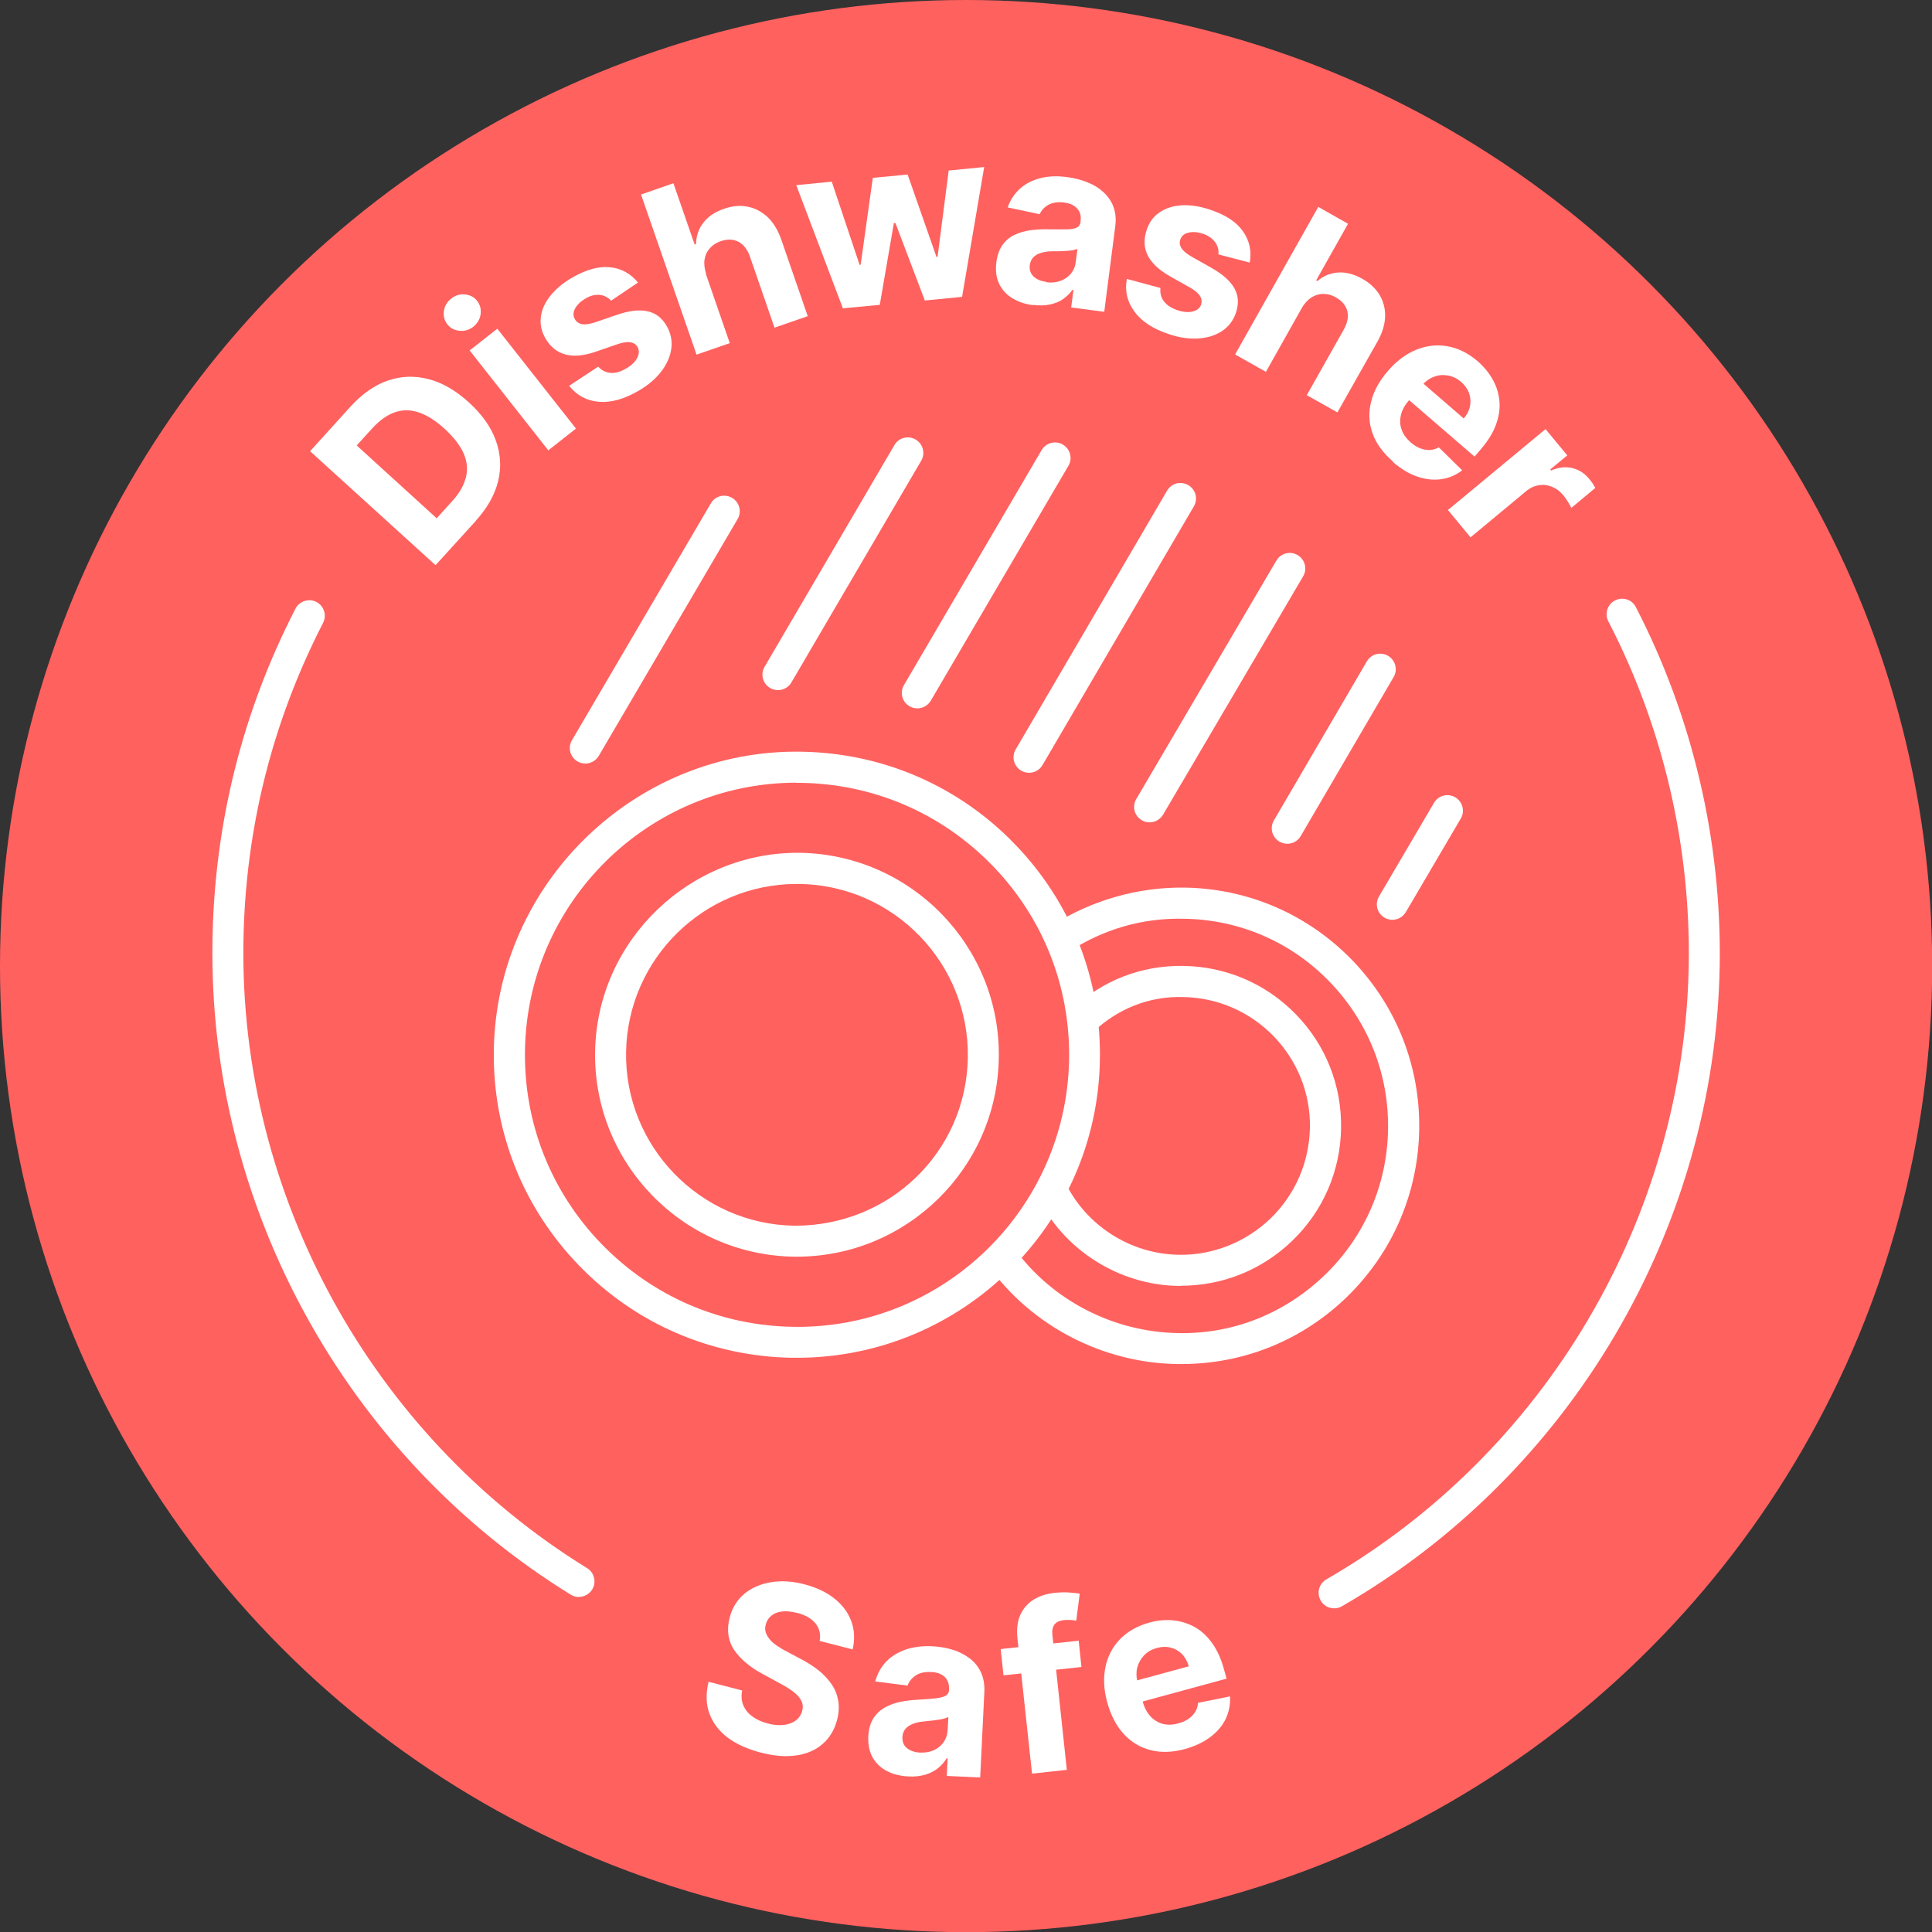 <?xml version="1.0" encoding="UTF-8"?>
<svg id="Layer_2" data-name="Layer 2" xmlns="http://www.w3.org/2000/svg" viewBox="0 0 111.03 111.03">
  <rect x="0" y="0" width="111.03" height="111.03" fill="#333333" stroke="none"/>
  <defs>
    <style>
      .cls-1 {
        fill: #fff;
      }

      .cls-2 {
        fill: #ff615f;
      }
    </style>
  </defs>
  <g id="Layer_1-2" data-name="Layer 1">
    <g>
      <circle class="cls-2" cx="55.52" cy="55.52" r="55.52"/>
      <g>
        <g>
          <path class="cls-1" d="M33.28,91.78c-.16,0-.32-.04-.47-.13-12.96-7.99-20.85-22.4-20.6-37.59.11-6.71,1.71-13.13,4.77-19.08.23-.44.77-.61,1.2-.39.44.23.61.76.39,1.2-2.93,5.7-4.47,11.85-4.58,18.29-.24,14.57,7.33,28.38,19.75,36.04.42.26.55.81.29,1.23-.17.27-.46.42-.76.42Z"/>
          <path class="cls-1" d="M76.67,92.43c-.31,0-.61-.16-.77-.45-.25-.43-.1-.97.33-1.22,12.6-7.26,20.58-20.8,20.82-35.32.11-6.85-1.48-13.67-4.62-19.73-.23-.44-.05-.98.38-1.2.44-.23.98-.06,1.2.38,3.27,6.32,4.93,13.44,4.82,20.58-.25,15.15-8.56,29.26-21.71,36.84-.14.08-.29.12-.45.12Z"/>
        </g>
        <g>
          <path class="cls-1" d="M33.64,43.88c-.15,0-.31-.04-.45-.12-.43-.25-.57-.8-.32-1.22l7.98-13.61c.25-.43.79-.57,1.22-.32.43.25.57.8.32,1.22l-7.98,13.61c-.17.28-.46.44-.77.44Z"/>
          <path class="cls-1" d="M44.71,39.66c-.15,0-.31-.04-.45-.12-.43-.25-.57-.8-.32-1.22l7.46-12.74c.25-.43.79-.57,1.22-.32.43.25.57.8.32,1.22l-7.46,12.74c-.16.28-.46.44-.77.44Z"/>
          <path class="cls-1" d="M52.72,40.71c-.15,0-.31-.04-.45-.12-.43-.25-.57-.8-.32-1.22l7.91-13.5c.25-.43.8-.57,1.22-.32.43.25.57.8.32,1.22l-7.91,13.5c-.17.28-.46.44-.77.44Z"/>
          <path class="cls-1" d="M59.14,44.41c-.15,0-.31-.04-.45-.12-.43-.25-.57-.8-.32-1.22l8.7-14.87c.25-.43.79-.57,1.22-.32.43.25.57.8.32,1.22l-8.7,14.87c-.16.28-.46.44-.77.44Z"/>
          <path class="cls-1" d="M66.07,47.26c-.15,0-.31-.04-.45-.12-.43-.25-.57-.8-.32-1.22l8.05-13.7c.25-.43.8-.57,1.22-.32.43.25.57.8.32,1.22l-8.05,13.7c-.17.28-.47.44-.77.44Z"/>
          <path class="cls-1" d="M73.98,48.49c-.15,0-.31-.04-.45-.12-.43-.25-.57-.8-.32-1.22l5.34-9.14c.25-.43.8-.57,1.22-.32.43.25.57.8.32,1.22l-5.34,9.14c-.16.28-.46.44-.77.44Z"/>
          <path class="cls-1" d="M80.02,52.86c-.15,0-.31-.04-.45-.12-.43-.25-.57-.8-.32-1.22l3.16-5.38c.25-.43.79-.57,1.22-.32.43.25.57.8.32,1.22l-3.16,5.38c-.17.28-.46.44-.77.44Z"/>
          <path class="cls-1" d="M45.82,78.03c-.1,0-.21,0-.31,0-4.65-.08-9-1.96-12.23-5.3-3.24-3.34-4.98-7.75-4.9-12.4.16-9.6,8.17-17.31,17.7-17.13,4.65.08,9,1.96,12.23,5.3,3.24,3.34,4.98,7.75,4.9,12.4-.15,9.5-7.93,17.12-17.39,17.13ZM45.78,44.98c-8.49,0-15.47,6.85-15.61,15.38-.07,4.17,1.49,8.13,4.4,11.13,2.91,3,6.8,4.69,10.98,4.76,8.62.16,15.74-6.75,15.89-15.37.07-4.17-1.49-8.13-4.4-11.13-2.91-3-6.8-4.69-10.98-4.76-.09,0-.19,0-.28,0Z"/>
          <path class="cls-1" d="M45.81,72.22c-.07,0-.14,0-.2,0-6.4-.11-11.52-5.4-11.41-11.79.11-6.4,5.46-11.5,11.79-11.42,6.4.11,11.52,5.4,11.41,11.79-.1,6.33-5.28,11.41-11.59,11.42ZM45.79,50.8c-5.34,0-9.72,4.3-9.81,9.66-.09,5.41,4.25,9.89,9.66,9.98,5.48.03,9.89-4.24,9.98-9.66h.89s-.89,0-.89,0c.09-5.41-4.24-9.89-9.66-9.98-.06,0-.12,0-.17,0Z"/>
          <path class="cls-1" d="M67.88,78.39c-.08,0-.16,0-.24,0-4.27-.07-8.32-2.17-10.82-5.62l1.45-1.05c2.17,3,5.69,4.82,9.4,4.89,3.2.08,6.19-1.14,8.48-3.35,2.28-2.21,3.57-5.18,3.62-8.36.05-3.18-1.14-6.18-3.35-8.47-2.21-2.29-5.18-3.58-8.36-3.63-2.46-.06-4.67.62-6.65,1.9l-.97-1.5c2.28-1.47,4.98-2.23,7.65-2.19,3.66.06,7.07,1.54,9.62,4.17,2.54,2.63,3.91,6.09,3.85,9.74-.06,3.66-1.54,7.07-4.16,9.62-2.57,2.49-5.93,3.85-9.5,3.85Z"/>
          <path class="cls-1" d="M67.87,73.9c-.05,0-.11,0-.16,0-3.44-.06-6.62-2.09-8.1-5.18l1.61-.77c1.19,2.48,3.75,4.12,6.52,4.16,1.93.04,3.85-.71,5.28-2.09,1.42-1.38,2.22-3.23,2.26-5.21.07-4.08-3.21-7.45-7.29-7.51-1.96-.06-3.76.68-5.15,1.99l-1.23-1.3c1.74-1.64,3.97-2.52,6.41-2.48,2.46.04,4.75,1.03,6.46,2.79,1.71,1.76,2.63,4.08,2.59,6.54-.04,2.46-1.03,4.75-2.8,6.46-1.73,1.67-3.99,2.59-6.39,2.59Z"/>
        </g>
        <g>
          <path class="cls-1" d="M27.35,29.93l-2.32,2.55-7.21-6.55,2.34-2.58c.66-.72,1.37-1.22,2.13-1.48.76-.26,1.54-.29,2.34-.08.79.2,1.56.65,2.31,1.33.75.68,1.27,1.41,1.55,2.18.28.77.33,1.55.14,2.34-.19.79-.62,1.55-1.28,2.28ZM25.1,29.78l.88-.97c.41-.45.67-.9.79-1.36.12-.45.08-.91-.12-1.38-.2-.46-.57-.94-1.1-1.43-.53-.48-1.04-.8-1.52-.95-.48-.15-.94-.15-1.38.02-.44.16-.86.47-1.27.92l-.88.97,4.59,4.18Z"/>
          <path class="cls-1" d="M27.21,18.77c-.24.19-.5.27-.8.24-.29-.03-.53-.15-.7-.37-.17-.22-.24-.47-.2-.76.04-.29.18-.53.42-.72.24-.19.5-.27.79-.24.29.03.52.15.7.37.17.22.24.48.2.77-.04.29-.19.53-.42.72ZM31.51,25.88l-4.52-5.74,1.59-1.25,4.52,5.74-1.59,1.25Z"/>
          <path class="cls-1" d="M36.66,16.24l-1.54,1.04c-.11-.12-.24-.21-.39-.27-.15-.06-.32-.08-.51-.06-.19.02-.38.09-.58.21-.27.16-.47.35-.59.57-.12.22-.12.43-.01.62.09.15.22.24.4.28.18.03.44,0,.77-.11l1.28-.44c.69-.23,1.26-.3,1.73-.19.46.1.83.38,1.09.84.24.41.33.85.27,1.3-.06.45-.25.89-.57,1.31-.32.42-.75.79-1.3,1.11-.84.49-1.6.7-2.3.64s-1.27-.37-1.7-.92l1.67-1.1c.2.22.44.34.72.36.28.02.57-.07.88-.25.31-.18.52-.38.64-.61s.12-.44.02-.63c-.1-.16-.24-.25-.43-.27-.19-.03-.44.01-.75.12l-1.22.42c-.69.24-1.27.29-1.75.16-.48-.13-.85-.43-1.13-.9-.24-.4-.33-.82-.28-1.24.05-.42.23-.83.54-1.22.31-.39.73-.75,1.27-1.06.8-.46,1.52-.66,2.18-.59.65.07,1.19.37,1.61.9Z"/>
          <path class="cls-1" d="M40.56,15.73l1.38,3.99-1.91.66-3.19-9.2,1.86-.65,1.22,3.52.08-.03c.01-.46.15-.87.42-1.22.27-.35.66-.62,1.19-.8.48-.17.93-.21,1.36-.12.43.08.81.29,1.15.6.33.32.59.75.78,1.29l1.52,4.4-1.91.66-1.4-4.05c-.14-.43-.37-.72-.66-.88-.3-.16-.64-.17-1.03-.04-.26.09-.47.23-.63.41-.16.18-.26.39-.3.65-.04.25,0,.52.09.82Z"/>
          <path class="cls-1" d="M48.44,17.72l-2.68-7.08,2.04-.2,1.6,4.78h.06s.7-5,.7-5l2-.19,1.66,4.74h.06s.64-4.97.64-4.97l2.04-.2-1.27,7.46-2.14.21-1.69-4.45h-.09s-.81,4.7-.81,4.7l-2.13.2Z"/>
          <path class="cls-1" d="M59.38,17.54c-.46-.06-.86-.19-1.2-.4s-.6-.49-.76-.83c-.17-.35-.22-.76-.16-1.24.05-.4.17-.73.35-.99.18-.25.41-.45.69-.58.27-.13.58-.22.92-.27.34-.04.69-.06,1.05-.05.43,0,.77.01,1.03,0,.26,0,.46-.04.58-.1.13-.06.2-.17.22-.33v-.03c.04-.3-.02-.54-.19-.73-.17-.19-.42-.31-.76-.35-.36-.05-.66,0-.9.13-.23.13-.4.31-.5.54l-1.84-.39c.15-.43.39-.79.7-1.07.32-.29.71-.49,1.17-.61.46-.12.98-.14,1.56-.06.4.05.78.15,1.14.29.36.14.67.33.93.57.26.24.46.52.58.85.12.33.16.71.1,1.14l-.63,4.89-1.9-.25.13-1.01h-.06c-.14.2-.33.38-.54.53s-.47.25-.76.31c-.28.06-.61.07-.97.02ZM60.14,16.22c.3.04.57.01.81-.08.24-.09.44-.23.59-.41.15-.18.25-.4.28-.66l.1-.77c-.07.03-.16.06-.27.08-.11.02-.24.03-.38.04-.14,0-.28.02-.42.02-.14,0-.26,0-.37,0-.24,0-.45.03-.64.09-.19.05-.34.14-.45.25-.11.11-.18.27-.21.45-.03.27.04.49.22.66.18.17.43.27.73.31Z"/>
          <path class="cls-1" d="M71.82,15.09l-1.8-.47c.02-.16,0-.32-.06-.47-.06-.15-.16-.3-.3-.42-.14-.13-.32-.23-.54-.3-.3-.1-.57-.12-.82-.06-.25.06-.4.19-.47.4-.06.16-.03.33.06.48.09.16.29.32.59.5l1.17.66c.63.36,1.06.75,1.29,1.16.23.42.26.87.1,1.37-.15.46-.41.81-.79,1.07-.38.26-.83.4-1.36.44-.53.04-1.09-.04-1.69-.24-.92-.3-1.59-.73-2-1.3-.42-.56-.57-1.19-.44-1.88l1.93.52c-.03.3.03.56.21.78.17.22.43.38.77.5.34.11.63.13.88.07.25-.06.41-.2.48-.4.05-.18.03-.34-.08-.51-.11-.16-.3-.32-.59-.48l-1.12-.63c-.63-.36-1.06-.76-1.28-1.2-.22-.44-.24-.92-.07-1.44.14-.45.39-.79.74-1.03.35-.24.77-.38,1.27-.41.5-.03,1.05.05,1.64.25.88.29,1.51.7,1.89,1.24.38.54.51,1.14.39,1.8Z"/>
          <path class="cls-1" d="M74.82,17.69l-2.07,3.68-1.77-1,4.78-8.48,1.71.97-1.83,3.25.07.04c.35-.3.75-.46,1.19-.49.44-.03.9.09,1.39.36.44.25.77.56,1,.94.22.38.33.8.31,1.26-.02.46-.17.94-.45,1.43l-2.29,4.05-1.76-.99,2.11-3.74c.22-.39.3-.75.22-1.08-.08-.33-.3-.6-.66-.8-.24-.14-.48-.2-.72-.2-.24,0-.47.07-.68.2-.21.14-.4.34-.56.61Z"/>
          <path class="cls-1" d="M80.05,26.52c-.57-.49-.96-1.03-1.17-1.61-.21-.58-.24-1.18-.09-1.8.15-.62.47-1.22.98-1.8.49-.57,1.03-.97,1.62-1.21.59-.24,1.19-.31,1.8-.2.61.11,1.18.39,1.73.86.36.31.65.67.87,1.06.22.39.34.8.38,1.24.04.44-.03.89-.2,1.35-.17.47-.46.93-.87,1.41l-.36.42-4.67-4.03.82-.95,3.23,2.79c.19-.22.31-.46.36-.71.05-.25.03-.5-.05-.74-.09-.24-.24-.46-.46-.65-.23-.2-.48-.32-.76-.37-.27-.05-.54-.03-.79.07-.26.09-.48.25-.67.46l-.78.9c-.24.27-.39.55-.46.84-.07.29-.06.57.04.84.09.27.27.51.53.74.17.15.35.26.53.33.18.07.37.11.55.1.18,0,.36-.06.53-.15l1.34,1.32c-.37.28-.77.45-1.21.51-.44.06-.9.01-1.37-.15-.47-.16-.93-.44-1.39-.83Z"/>
          <path class="cls-1" d="M83.2,29.32l5.62-4.66,1.25,1.51-.98.81.05.06c.43-.19.84-.23,1.22-.14.38.09.7.3.96.61.07.08.13.17.2.26.07.1.11.19.16.27l-1.38,1.15c-.04-.09-.1-.21-.19-.35-.09-.14-.18-.27-.27-.38-.19-.23-.41-.39-.66-.49-.25-.1-.5-.13-.76-.08-.26.04-.51.16-.73.35l-3.18,2.64-1.29-1.56Z"/>
        </g>
        <g>
          <path class="cls-1" d="M47.11,94.28c.06-.38-.02-.71-.25-.99-.23-.28-.58-.48-1.06-.6-.33-.08-.61-.11-.86-.08-.25.03-.45.11-.61.24-.16.13-.27.3-.32.5-.05.17-.05.32,0,.47.05.15.13.28.24.41.11.13.25.25.42.36.17.11.34.22.54.32l.79.42c.39.2.73.42,1.04.66.3.24.55.51.75.8s.32.6.38.94c.06.34.04.71-.06,1.1-.15.58-.43,1.04-.83,1.39-.4.35-.9.57-1.5.66-.61.09-1.29.04-2.06-.16-.76-.2-1.39-.48-1.9-.86-.5-.38-.85-.84-1.05-1.38-.2-.54-.21-1.15-.05-1.83l1.93.5c-.06.32-.04.61.07.86.11.25.28.47.53.64.24.18.54.31.88.4.34.09.64.11.92.08.27-.03.51-.12.69-.26.18-.14.3-.32.36-.55.06-.21.04-.41-.05-.58-.09-.18-.24-.35-.45-.51-.21-.16-.48-.33-.8-.5l-.96-.52c-.74-.4-1.29-.86-1.65-1.39-.35-.53-.44-1.14-.26-1.84.14-.57.43-1.03.84-1.38.42-.35.93-.57,1.53-.67.6-.1,1.25-.06,1.93.12.7.18,1.28.46,1.74.83.46.37.78.81.96,1.31.18.5.2,1.04.07,1.6l-1.91-.49Z"/>
          <path class="cls-1" d="M52.22,102.09c-.47-.02-.88-.12-1.23-.3-.36-.18-.63-.44-.83-.77-.19-.33-.28-.74-.26-1.22.02-.41.11-.74.27-1.01.16-.27.38-.48.64-.64.27-.15.56-.27.9-.34.33-.07.68-.11,1.04-.13.43-.02.77-.05,1.03-.08.26-.03.45-.08.57-.15.12-.07.19-.19.19-.34v-.03c.01-.3-.07-.54-.25-.71-.18-.17-.44-.27-.79-.28-.36-.02-.66.05-.88.2-.22.15-.38.34-.46.58l-1.86-.24c.12-.44.32-.81.62-1.13.3-.31.67-.54,1.12-.7.45-.15.97-.22,1.55-.19.41.02.79.09,1.16.2.37.11.69.28.97.49.28.21.5.48.65.8.15.32.22.7.2,1.13l-.24,4.92-1.92-.09.05-1.01h-.06c-.13.22-.3.41-.5.57-.2.16-.45.29-.73.37-.28.08-.6.12-.96.1ZM52.87,100.72c.3.01.56-.03.8-.14.23-.11.42-.26.56-.46.14-.2.21-.42.23-.68l.04-.77c-.07.04-.15.07-.26.1-.11.03-.24.05-.37.07-.14.02-.28.04-.41.05-.14.01-.26.03-.37.04-.24.02-.45.07-.63.14-.18.07-.32.16-.43.29-.1.12-.16.28-.17.47-.01.28.08.49.27.64.19.15.45.24.76.25Z"/>
          <path class="cls-1" d="M61.99,94.29l.16,1.51-4.48.48-.16-1.51,4.48-.48ZM59.31,101.93l-.84-7.79c-.05-.53,0-.97.17-1.34.17-.37.42-.66.76-.87.34-.21.74-.34,1.2-.39.31-.03.6-.04.86-.02.26.02.46.04.59.07l-.2,1.55c-.08-.02-.18-.03-.3-.04-.12,0-.24,0-.36,0-.3.03-.49.12-.6.27-.1.15-.14.35-.11.59l.83,7.75-2.01.22Z"/>
          <path class="cls-1" d="M68.12,100.51c-.73.2-1.39.22-1.99.07-.6-.15-1.12-.46-1.55-.93-.43-.47-.74-1.07-.95-1.82-.2-.73-.23-1.4-.1-2.03.13-.62.41-1.16.84-1.6.43-.44.99-.76,1.68-.95.46-.13.92-.17,1.36-.13.44.04.85.17,1.24.38.38.21.72.52,1.01.93.29.4.52.91.68,1.5l.15.54-5.95,1.62-.33-1.21,4.11-1.12c-.08-.28-.21-.51-.39-.7-.18-.18-.4-.31-.65-.37-.25-.07-.52-.06-.8.02-.3.08-.54.22-.73.42-.19.2-.32.43-.39.69-.07.26-.06.53,0,.81l.31,1.15c.09.35.24.63.44.85.2.22.44.36.71.44.28.07.58.06.9-.03.22-.06.41-.14.57-.25.16-.11.29-.24.39-.4.1-.16.15-.33.17-.53l1.84-.37c.02.46-.06.89-.25,1.29-.19.4-.49.75-.89,1.05-.4.3-.89.53-1.47.69Z"/>
        </g>
      </g>
    </g>
  </g>
</svg>
